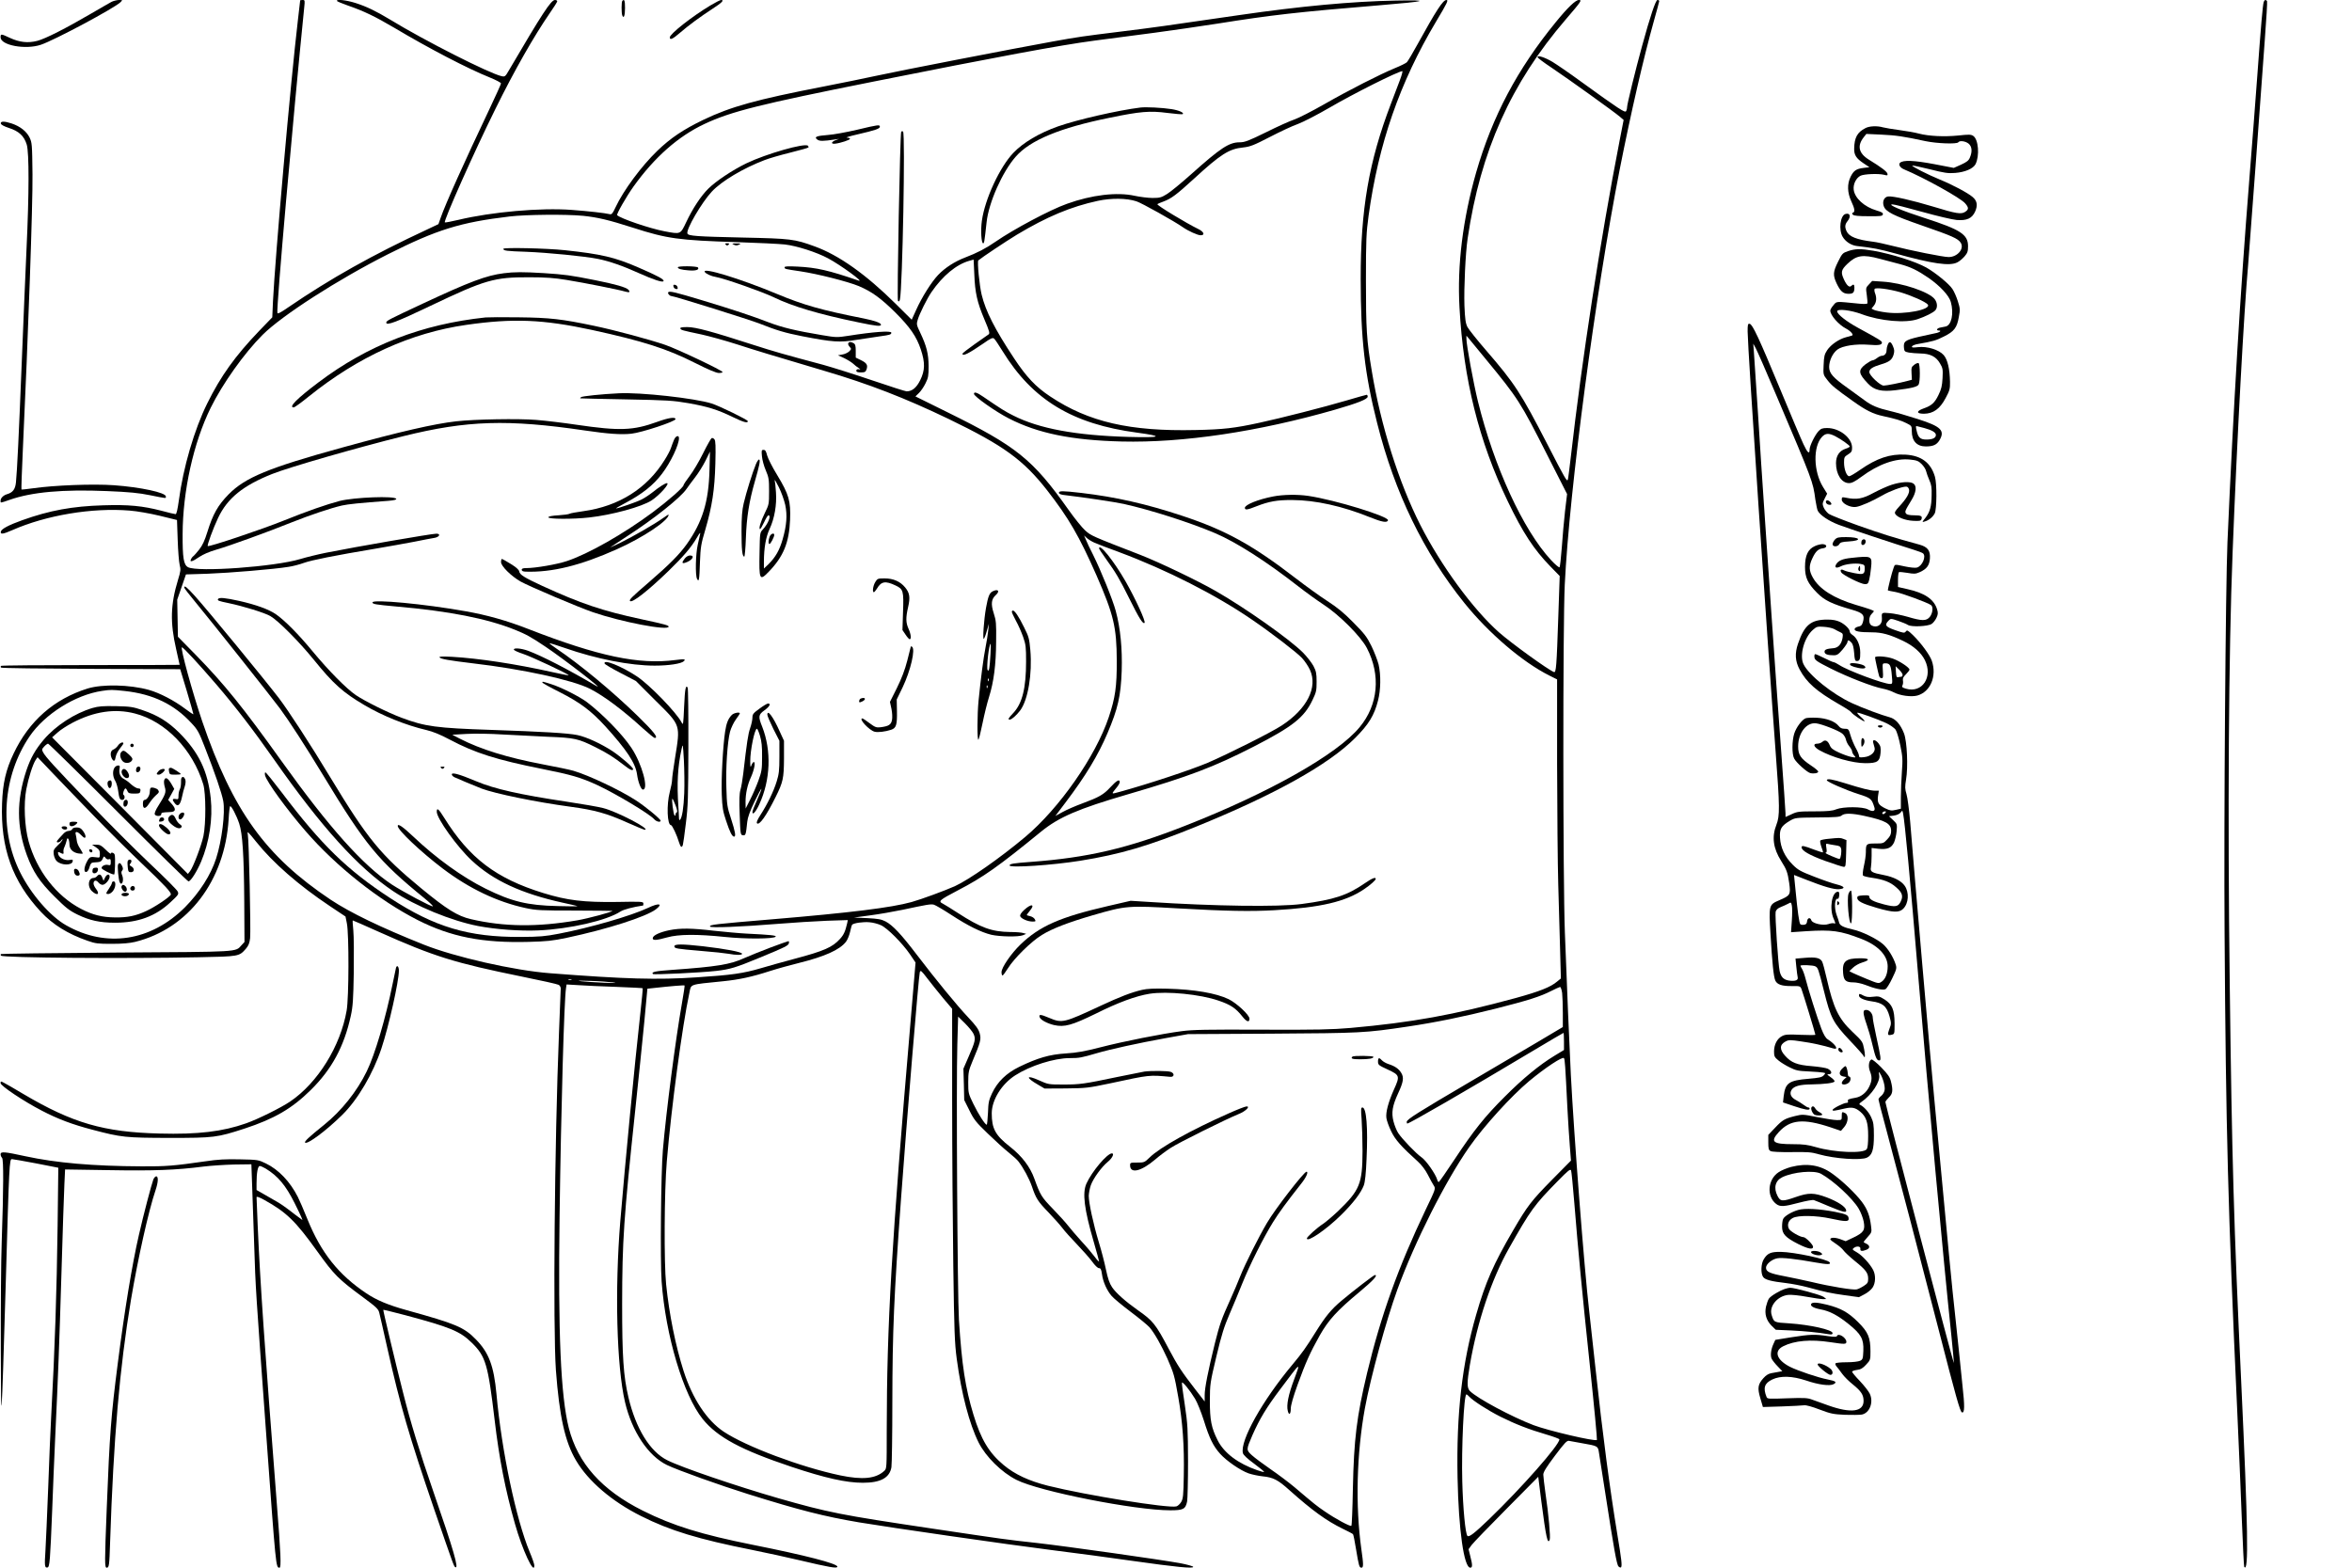 <?xml version="1.0" encoding="UTF-8" standalone="yes"?>
<svg version="1.0" xmlns="http://www.w3.org/2000/svg" width="1536pt" height="1024pt" viewBox="0 0 2048 1366" preserveAspectRatio="xMidYMid meet">
  <g transform="translate(0,1366) scale(0.1,-0.1)" fill="#000000" stroke="none">
    <path d="M965 13643 c-16 -9 -94 -53 -172 -99 -224 -131 -403 -222 -473 -240
-82 -21 -154 -13 -239 26 -77 36 -81 37 -81 5 0 -70 217 -110 351 -65 119 40
641 319 694 371 19 19 19 19 -15 19 -19 -1 -48 -8 -65 -17z"/>
    <path d="M2610 13656 c0 -2 -9 -80 -20 -173 -64 -543 -198 -2062 -217 -2450
l-6 -138 -112 -116 c-211 -220 -337 -396 -454 -633 -113 -228 -210 -559 -248
-847 -11 -78 -20 -119 -28 -119 -7 0 -63 13 -125 30 -163 42 -283 54 -505 47
-269 -8 -467 -44 -707 -130 -117 -42 -182 -76 -186 -100 -5 -25 19 -22 101 14
295 130 696 197 1022 170 64 -5 173 -24 261 -45 l151 -37 6 -172 c3 -95 11
-193 17 -218 11 -42 9 -56 -14 -131 -66 -216 -70 -371 -16 -606 16 -73 30
-134 30 -135 0 -1 -348 -2 -774 -2 -426 0 -778 -3 -782 -7 -4 -5 -4 -11 0 -15
4 -5 357 -9 784 -11 l777 -3 58 -192 c31 -106 57 -195 57 -200 0 -4 -33 18
-73 48 -92 70 -222 138 -316 164 -167 46 -403 51 -532 12 -292 -91 -511 -283
-645 -566 -68 -142 -95 -260 -101 -437 -14 -387 90 -677 339 -944 103 -110
235 -192 405 -251 70 -25 91 -27 213 -27 91 0 157 6 202 17 463 114 782 534
815 1070 3 59 9 110 13 112 10 6 55 -79 79 -151 29 -88 41 -271 44 -681 l2
-351 -25 -27 c-56 -62 -2 -58 -1092 -65 -549 -4 -1001 -10 -1005 -13 -3 -4 -3
-10 1 -14 19 -19 1078 -27 1716 -14 359 7 358 7 417 74 23 27 32 48 37 93 7
67 -10 849 -20 903 -7 33 0 27 73 -64 145 -182 370 -379 643 -561 l135 -90 12
-60 c19 -93 18 -645 -2 -759 -54 -312 -252 -630 -492 -793 -80 -54 -281 -154
-384 -190 -203 -72 -421 -98 -753 -89 -488 12 -759 91 -1190 346 -72 43 -146
86 -164 95 -30 16 -32 16 -32 -2 0 -23 201 -158 360 -240 140 -73 265 -120
441 -166 253 -67 288 -70 669 -71 392 0 414 3 655 81 259 85 413 174 577 336
184 181 291 380 349 646 18 81 22 142 26 377 2 154 1 319 -4 368 -5 48 -7 87
-5 87 3 0 104 -44 226 -99 483 -216 657 -270 1250 -391 164 -33 307 -65 317
-71 11 -5 19 -20 19 -32 0 -12 -7 -184 -15 -382 -39 -963 -53 -2580 -27 -2945
30 -400 79 -623 175 -785 106 -181 313 -358 567 -485 252 -127 500 -202 967
-295 125 -25 311 -66 413 -90 262 -62 330 -74 330 -56 0 27 -279 99 -735 190
-449 90 -696 166 -960 298 -358 179 -566 412 -645 722 -70 279 -94 822 -80
1846 13 950 40 1886 56 1984 l5 33 102 -6 c56 -4 205 -11 330 -15 126 -5 230
-10 231 -12 2 -2 -7 -98 -20 -214 -52 -466 -133 -1315 -175 -1815 -49 -601
-32 -1264 41 -1577 60 -256 203 -470 365 -548 95 -46 468 -179 705 -253 457
-143 664 -195 969 -247 269 -45 1301 -194 1675 -241 199 -25 518 -67 710 -95
381 -54 526 -68 526 -52 0 6 -51 20 -112 32 -170 31 -989 147 -1246 176 -282
31 -273 30 -917 126 -805 120 -899 139 -1338 264 -364 105 -846 269 -970 332
-150 75 -273 276 -337 547 -44 186 -55 355 -55 816 1 551 13 736 115 1695 28
259 62 601 78 760 l27 290 65 7 c135 15 255 25 259 21 2 -1 -8 -72 -23 -155
-56 -318 -137 -939 -166 -1278 -17 -195 -24 -970 -11 -1146 34 -470 190 -991
358 -1199 129 -159 334 -269 773 -416 293 -98 478 -139 622 -139 155 0 233 43
249 135 4 28 8 282 8 565 1 627 14 924 76 1780 50 686 154 1939 163 1968 7 21
13 16 67 -55 33 -43 95 -120 137 -171 l78 -92 0 -793 c0 -435 5 -1087 10
-1447 8 -572 12 -675 30 -810 41 -305 110 -568 191 -730 62 -123 200 -260 330
-325 196 -100 1032 -265 1339 -265 114 0 133 10 147 77 4 21 8 177 8 348 -1
288 -3 323 -28 493 -16 101 -27 188 -25 194 5 13 70 -67 114 -140 19 -31 53
-115 76 -187 49 -158 82 -225 143 -293 55 -61 173 -143 247 -170 29 -10 85
-22 123 -26 92 -9 133 -30 235 -122 197 -176 322 -266 461 -334 46 -22 86 -43
91 -48 4 -4 16 -64 27 -133 24 -144 28 -159 47 -159 18 0 18 29 -1 161 -53
378 -41 834 31 1229 50 271 184 761 283 1034 152 417 417 942 625 1240 129
184 365 444 523 576 138 115 292 217 303 200 8 -13 11 -51 30 -435 6 -110 15
-258 21 -329 l10 -129 -164 -166 c-180 -183 -214 -226 -341 -444 -169 -290
-239 -448 -320 -730 -124 -426 -174 -866 -163 -1422 9 -457 56 -785 111 -785
20 0 20 23 0 100 l-15 61 27 37 c15 20 152 162 304 315 l276 279 27 -214 c41
-316 55 -380 73 -334 8 21 -10 225 -37 404 -10 73 -19 146 -19 163 0 22 26 64
101 164 84 112 105 134 123 130 11 -2 64 -12 116 -21 133 -23 136 -25 144 -76
4 -24 29 -185 56 -358 76 -493 100 -624 115 -639 8 -8 18 -12 22 -8 11 12 5
65 -32 287 -65 395 -128 870 -190 1445 -20 182 -44 407 -55 500 -44 379 -133
1536 -160 2060 -12 236 -34 763 -52 1240 -17 455 -18 2679 -1 3030 40 826 268
2544 479 3620 98 496 208 973 298 1294 25 89 46 166 46 171 0 6 -7 10 -15 10
-16 0 -64 -143 -135 -403 -57 -207 -130 -506 -130 -531 0 -12 -4 -27 -9 -35
-10 -15 -61 18 -391 257 -101 74 -214 151 -250 173 -68 40 -130 60 -130 41 0
-6 53 -46 118 -89 149 -100 556 -392 599 -430 l33 -28 -35 -180 c-168 -863
-331 -1926 -425 -2755 -12 -102 -23 -191 -26 -199 -7 -22 -21 2 -178 307 -231
448 -285 531 -535 820 -78 90 -150 181 -162 203 -16 33 -21 67 -26 187 -5 152
9 457 28 584 112 761 377 1352 855 1909 135 157 143 169 114 169 -29 0 -98
-66 -202 -194 -335 -410 -552 -820 -693 -1309 -116 -406 -166 -806 -145 -1177
34 -623 169 -1166 421 -1689 131 -273 227 -419 372 -568 l80 -82 -12 -348
c-15 -443 -19 -496 -38 -489 -53 21 -371 251 -480 347 -227 202 -503 579 -684
934 -188 371 -345 868 -423 1342 -45 267 -51 365 -51 788 0 359 3 417 23 565
86 626 272 1162 587 1690 99 166 111 190 91 190 -30 0 -90 -93 -251 -385 -42
-77 -84 -147 -93 -157 -9 -9 -56 -32 -105 -52 -131 -54 -398 -190 -615 -314
-107 -61 -224 -121 -260 -133 -37 -12 -148 -62 -246 -111 -155 -76 -187 -88
-231 -88 -92 0 -166 -49 -419 -275 -86 -77 -182 -156 -213 -175 -50 -31 -63
-35 -127 -35 -39 0 -109 9 -156 19 -153 34 -375 8 -590 -70 -147 -52 -467
-223 -620 -329 -85 -59 -162 -99 -267 -139 -89 -34 -174 -88 -235 -152 -58
-61 -142 -194 -192 -306 l-38 -84 -137 136 c-261 259 -499 428 -711 504 -173
63 -204 67 -622 76 -405 9 -476 14 -484 35 -14 34 125 272 213 366 85 91 273
203 459 274 38 15 138 44 223 65 84 21 156 41 159 45 3 3 1 9 -4 15 -27 26
-363 -70 -536 -153 -120 -58 -264 -154 -331 -220 -65 -64 -137 -173 -194 -294
-51 -107 -47 -105 -190 -78 -127 24 -382 111 -411 140 -8 8 80 162 142 249
184 257 391 439 619 546 232 109 485 172 1472 369 1081 216 1623 317 1925 357
146 19 383 50 526 69 144 19 389 55 545 79 478 76 688 100 1424 161 402 33
443 46 130 40 -381 -7 -838 -50 -1360 -126 -649 -95 -765 -111 -1035 -144
-330 -41 -369 -46 -590 -86 -334 -60 -1369 -261 -1539 -299 -97 -21 -306 -64
-466 -95 -582 -113 -802 -174 -1042 -289 -176 -85 -286 -159 -401 -270 -139
-134 -296 -346 -364 -492 -26 -56 -34 -65 -52 -60 -41 10 -183 26 -331 37
-270 20 -695 -17 -987 -87 -59 -14 -112 -24 -117 -22 -16 6 257 619 440 988
166 337 336 635 475 837 35 50 64 96 64 102 0 6 -9 11 -20 11 -34 0 -111 -118
-404 -618 -28 -49 -33 -52 -60 -46 -106 23 -674 311 -970 492 -126 76 -207
115 -304 146 -79 25 -162 34 -162 19 0 -5 44 -23 98 -42 136 -47 234 -94 402
-193 306 -182 638 -355 832 -433 54 -22 98 -45 98 -52 0 -7 -48 -112 -106
-235 -210 -442 -380 -820 -420 -937 l-19 -54 -95 -45 c-478 -222 -848 -430
-1215 -681 -63 -44 -91 -58 -93 -48 -10 46 134 1673 234 2665 6 59 6 62 -15
62 -11 0 -21 -2 -21 -4z m9581 -693 c-16 -43 -51 -136 -79 -208 -192 -503
-264 -920 -263 -1525 0 -523 35 -829 143 -1255 153 -609 406 -1129 761 -1570
212 -263 504 -513 739 -631 l68 -34 0 -738 c1 -405 5 -876 10 -1047 5 -170 12
-425 16 -565 l7 -256 -32 -26 c-57 -49 -154 -87 -361 -144 -544 -148 -903
-213 -1440 -261 -162 -14 -293 -17 -774 -15 -471 2 -601 0 -696 -13 -171 -22
-509 -89 -710 -141 -137 -35 -202 -47 -300 -53 -142 -9 -245 -39 -406 -117
-112 -55 -189 -129 -237 -231 -28 -60 -32 -81 -35 -170 -3 -57 -7 -103 -11
-103 -14 0 -71 89 -116 181 -44 90 -45 95 -45 188 0 87 4 104 36 181 72 171
78 194 64 246 -10 36 -33 68 -101 140 -98 104 -280 326 -450 549 -134 176
-207 253 -269 286 -37 19 -65 24 -160 29 l-115 5 140 19 c77 10 203 32 280 48
220 47 249 52 276 45 14 -4 81 -43 150 -88 145 -95 260 -152 350 -174 76 -17
236 -20 276 -4 l28 12 -25 7 c-14 5 -65 9 -115 9 -161 2 -258 38 -457 167 -54
35 -112 71 -129 80 -42 21 -33 30 129 115 224 116 355 209 727 513 155 126
321 198 756 325 532 155 750 238 1099 417 336 173 437 252 509 404 33 68 36
83 36 160 0 73 -4 92 -28 138 -16 29 -57 82 -92 117 -116 116 -501 388 -760
536 -161 92 -489 249 -655 314 -421 163 -430 167 -481 213 -27 24 -93 106
-146 181 -311 439 -451 552 -1056 850 l-277 137 30 29 c17 16 43 54 58 85 24
48 27 66 27 150 -1 108 -18 175 -72 289 -33 69 -35 76 -23 115 15 51 82 186
120 241 98 143 218 242 331 273 l36 10 6 -127 c6 -161 25 -245 88 -394 44
-104 49 -122 36 -131 -8 -6 -63 -44 -121 -85 -58 -41 -106 -78 -106 -83 0 -26
55 2 183 90 62 44 80 52 92 42 8 -6 41 -56 75 -111 261 -424 608 -634 1172
-709 238 -32 212 -45 -76 -37 -459 13 -778 72 -1003 186 -72 36 -104 56 -262
164 -55 38 -81 46 -81 25 0 -22 190 -156 302 -213 254 -131 549 -191 985 -202
531 -13 1191 85 1861 278 197 57 282 91 282 113 0 9 -4 16 -9 16 -5 0 -85 -23
-177 -50 -186 -55 -572 -154 -759 -194 -216 -47 -313 -58 -555 -63 -571 -13
-932 70 -1265 292 -127 84 -208 170 -317 335 -166 251 -246 408 -281 552 -19
77 -40 289 -29 299 35 29 239 165 336 224 262 157 470 244 705 295 118 25 250
24 336 -4 43 -13 333 -175 405 -226 47 -33 129 -70 155 -70 40 0 28 31 -20 54
-105 51 -366 209 -357 217 4 4 28 14 53 23 69 26 113 59 265 198 233 214 306
261 429 273 61 7 91 18 232 91 89 46 199 98 246 114 46 17 168 80 273 141 211
123 597 317 636 319 4 0 -5 -35 -21 -77z m-7120 -1183 c132 -14 222 -35 438
-104 297 -96 399 -110 911 -126 179 -6 364 -15 411 -20 106 -12 279 -68 378
-121 110 -59 320 -212 266 -194 -258 89 -366 114 -532 122 -83 4 -113 3 -113
-6 0 -15 2 -15 137 -35 154 -23 416 -90 510 -129 113 -48 193 -106 319 -231
128 -128 183 -208 221 -321 38 -115 37 -182 -5 -267 -32 -66 -71 -98 -119 -98
-10 0 -144 43 -297 95 -153 52 -346 113 -429 136 -352 94 -422 114 -612 175
-359 116 -500 154 -571 154 -48 0 -65 -3 -62 -12 5 -14 12 -16 187 -53 68 -15
205 -53 305 -85 173 -56 286 -90 761 -231 388 -114 709 -239 1085 -420 478
-231 650 -356 858 -622 188 -242 278 -397 430 -742 149 -341 175 -451 176
-740 1 -229 -13 -324 -70 -495 -114 -340 -430 -793 -728 -1043 -222 -186 -489
-372 -613 -429 -88 -39 -288 -113 -377 -138 -176 -49 -533 -93 -1211 -150
-513 -43 -545 -47 -545 -63 0 -14 271 -3 590 23 135 11 327 23 428 27 l183 6
-6 -29 c-16 -69 -29 -99 -62 -135 -66 -73 -138 -105 -398 -174 -93 -25 -224
-61 -290 -81 -156 -46 -256 -60 -561 -80 -343 -23 -621 -15 -1279 36 -312 24
-827 141 -1098 249 -378 151 -640 278 -812 392 -568 380 -851 773 -1119 1556
-83 245 -193 643 -176 643 12 0 146 -145 299 -323 173 -202 324 -399 505 -657
412 -588 731 -940 1036 -1145 196 -131 506 -258 741 -304 154 -29 363 -45 524
-38 272 12 597 86 716 165 29 18 109 39 197 52 1 0 2 8 2 18 0 16 -16 17 -229
13 -291 -4 -433 13 -644 78 -411 127 -643 304 -862 655 -49 79 -65 92 -65 53
0 -59 177 -306 305 -425 186 -174 433 -288 790 -367 66 -14 125 -28 130 -30 6
-3 -71 -3 -170 0 -267 6 -404 40 -630 152 -202 100 -432 266 -631 455 -90 85
-134 115 -134 91 0 -36 200 -225 392 -371 232 -175 472 -290 721 -344 93 -20
131 -22 430 -22 180 -1 327 -2 327 -3 0 -9 -208 -65 -305 -82 -350 -60 -638
-57 -927 10 -117 27 -210 85 -435 270 -353 291 -465 428 -790 965 -173 287
-366 583 -449 692 -137 178 -622 768 -732 890 -70 77 -92 95 -92 72 0 -5 44
-62 98 -127 130 -157 663 -828 735 -925 82 -111 223 -329 377 -583 369 -610
482 -746 884 -1073 43 -35 75 -66 72 -69 -8 -8 -261 127 -356 189 -252 167
-547 496 -960 1073 -340 475 -502 675 -745 924 l-160 163 -3 162 -3 161 38
110 38 110 190 6 c188 7 577 39 704 60 36 5 97 21 135 35 68 24 262 63 626
124 102 17 250 44 330 59 80 16 162 32 183 35 41 8 53 36 14 36 -40 0 -697
-113 -961 -166 -70 -14 -172 -39 -225 -55 -221 -67 -895 -116 -978 -71 -38 21
-48 80 -47 287 1 376 95 798 244 1101 104 211 293 477 452 636 170 170 656
482 1093 703 427 215 631 278 1060 329 145 17 493 20 636 6z m7865 -1246 c285
-346 304 -376 541 -844 l170 -335 -18 -150 c-9 -82 -22 -224 -28 -315 -7 -90
-15 -168 -20 -173 -4 -4 -38 24 -74 63 -243 262 -496 812 -637 1384 -39 159
-100 491 -100 544 l0 27 18 -21 c9 -12 76 -93 148 -180z m-3406 -1603 c25 -11
124 -49 220 -84 407 -152 837 -370 1150 -585 170 -116 394 -288 438 -336 24
-26 55 -72 69 -103 70 -152 -26 -341 -245 -484 -89 -59 -472 -251 -647 -326
-150 -63 -515 -184 -763 -252 -81 -22 -79 -25 -25 42 13 16 23 35 23 43 0 28
-28 13 -81 -45 -61 -66 -98 -87 -249 -143 -57 -21 -133 -54 -167 -73 l-64 -35
89 118 c174 230 284 412 365 603 91 214 116 323 124 544 6 193 -11 371 -52
522 -26 97 -129 352 -198 490 -25 48 -52 106 -61 128 l-17 39 23 -21 c13 -12
43 -31 68 -42z m-8448 -1292 c246 -27 431 -116 582 -281 53 -56 65 -79 117
-213 87 -222 146 -395 159 -465 18 -101 -12 -345 -62 -500 -46 -143 -145 -298
-272 -426 -297 -296 -685 -355 -1034 -157 -139 78 -306 271 -401 461 -186 371
-153 840 82 1186 132 194 399 362 632 396 74 11 85 11 197 -1z m6586 -2040
c56 -24 188 -157 255 -255 l48 -71 -45 -534 c-164 -1918 -205 -2614 -206
-3540 0 -335 0 -336 -22 -356 -74 -68 -189 -79 -382 -39 -343 72 -820 251
-1016 381 -147 98 -272 287 -350 530 -70 220 -125 491 -152 755 -19 186 -16
812 6 1070 39 468 135 1182 196 1465 18 84 -9 74 295 105 139 14 251 38 408
89 69 22 182 53 251 70 226 56 357 115 411 185 14 18 29 57 36 87 6 29 14 57
18 62 14 14 96 26 150 21 30 -2 75 -14 99 -25z m-2695 -476 c-7 -2 -19 -2 -25
0 -7 3 -2 5 12 5 14 0 19 -2 13 -5z m362 -23 c42 -6 20 -7 -75 -3 -74 3 -164
9 -200 13 -46 6 -24 7 75 3 77 -2 167 -9 200 -13z m8269 -92 c3 -29 6 -108 6
-175 l0 -122 -217 -129 c-120 -71 -388 -229 -596 -351 -446 -262 -547 -325
-547 -346 0 -8 2 -15 5 -15 19 0 512 285 1104 639 139 83 254 151 257 151 2 0
4 -33 4 -74 l0 -75 -84 -51 c-126 -76 -275 -198 -431 -355 -175 -174 -272
-296 -438 -547 -72 -109 -134 -198 -138 -198 -4 0 -11 10 -14 23 -15 49 -96
165 -135 192 -48 33 -169 159 -204 212 -14 21 -32 66 -41 101 -20 77 -10 136
40 245 47 101 52 138 27 179 -22 36 -56 59 -113 77 -20 7 -45 21 -54 31 -25
28 -35 25 -35 -10 0 -29 6 -33 84 -69 106 -49 108 -57 55 -174 -49 -110 -73
-199 -66 -249 3 -22 21 -73 41 -114 35 -75 89 -135 233 -265 32 -29 65 -72 87
-115 19 -38 43 -81 52 -95 17 -26 16 -29 -71 -210 -237 -496 -391 -925 -510
-1422 -91 -382 -115 -577 -124 -1009 -3 -174 -9 -320 -13 -323 -9 -9 -139 61
-233 126 -69 47 -88 62 -262 210 -49 41 -143 112 -209 157 -65 45 -139 100
-163 122 -50 46 -50 47 5 175 63 142 121 239 243 401 184 245 178 241 120 84
-50 -133 -68 -223 -55 -274 10 -42 26 -30 26 19 0 30 20 100 60 211 71 195
108 277 192 427 77 136 150 216 346 379 122 102 164 148 135 148 -10 0 -189
-138 -290 -223 -92 -77 -142 -139 -228 -277 -83 -133 -118 -182 -200 -280
-262 -313 -459 -665 -432 -772 4 -16 39 -49 98 -92 50 -37 89 -69 87 -72 -3
-2 -29 4 -59 15 -168 58 -291 150 -347 263 -54 107 -67 175 -67 343 1 147 2
154 57 386 45 189 68 261 113 365 31 71 81 192 112 269 66 164 185 401 268
535 52 84 119 175 245 335 45 56 66 105 47 105 -22 0 -274 -326 -343 -444 -72
-121 -193 -363 -232 -461 -22 -56 -61 -148 -87 -205 -78 -172 -94 -217 -136
-384 -60 -244 -89 -391 -89 -452 l0 -56 -80 103 c-122 158 -153 205 -234 357
-113 214 -137 244 -269 336 -105 74 -192 151 -224 200 -22 32 -37 77 -53 153
-12 59 -40 167 -62 238 -48 158 -88 344 -88 405 1 25 9 66 18 92 22 61 94 160
149 205 38 31 58 73 35 73 -41 0 -174 -157 -222 -263 -37 -81 -20 -222 64
-510 25 -87 46 -163 46 -168 0 -6 -18 12 -39 41 -21 28 -74 91 -118 138 -43
48 -94 107 -113 132 -19 25 -78 90 -132 146 -100 103 -110 120 -162 264 -37
103 -108 196 -211 277 -129 101 -160 158 -160 293 1 116 86 254 205 330 131
84 339 150 474 150 86 0 103 4 237 43 116 34 361 88 599 131 l195 35 730 4
c779 5 811 6 1185 62 242 36 482 85 765 156 284 72 390 106 482 153 37 19 73
35 79 36 6 0 14 -24 18 -52z m-5128 -356 c20 -44 16 -66 -42 -198 l-46 -106 4
-137 3 -136 45 -90 c39 -80 57 -103 160 -202 64 -62 145 -136 182 -165 36 -29
75 -64 85 -78 45 -58 94 -150 117 -216 36 -107 52 -132 146 -229 47 -49 101
-110 120 -135 18 -25 75 -88 125 -140 50 -52 111 -121 134 -152 25 -35 49 -58
60 -58 15 0 20 -10 26 -52 9 -67 43 -143 85 -191 18 -21 93 -83 166 -138 73
-55 147 -116 163 -134 42 -48 105 -160 156 -273 57 -132 61 -144 95 -337 38
-215 53 -426 48 -680 -3 -177 -6 -204 -23 -233 -11 -18 -30 -35 -42 -38 -71
-18 -788 98 -1118 180 -167 42 -289 99 -387 181 -127 106 -197 222 -263 440
-70 231 -101 432 -126 825 -13 214 -24 2060 -14 2398 l7 244 59 -58 c32 -32
66 -73 75 -92z m5234 -1474 c34 -418 64 -740 136 -1422 37 -350 64 -639 61
-643 -16 -15 -422 80 -552 129 -189 72 -490 233 -554 297 -27 27 -27 73 -1
227 65 379 189 748 341 1017 190 337 221 378 423 584 94 96 112 110 118 94 4
-11 16 -138 28 -283z m-915 -1688 c33 -36 162 -119 271 -174 130 -65 248 -111
402 -156 61 -18 112 -37 112 -42 0 -49 -327 -420 -611 -694 -128 -123 -176
-161 -190 -147 -18 18 -39 241 -45 473 -8 291 14 760 36 760 4 0 15 -9 25 -20z"/>
    <path d="M9220 9366 c0 -10 17 -17 58 -21 162 -19 428 -59 507 -76 233 -52
572 -160 794 -254 186 -79 447 -246 730 -467 64 -50 161 -120 216 -156 137
-89 325 -277 378 -379 122 -235 99 -494 -63 -689 -194 -236 -788 -572 -1520
-859 -501 -197 -846 -278 -1344 -315 -151 -11 -186 -17 -186 -31 0 -23 373 2
616 41 348 56 593 128 1009 297 682 277 1154 540 1385 772 120 120 167 198
200 327 24 93 26 222 5 314 -9 36 -37 108 -62 160 -41 83 -62 109 -158 206
-82 84 -140 131 -228 188 -65 42 -188 131 -275 198 -375 289 -610 419 -989
544 -310 103 -580 164 -878 199 -165 19 -195 19 -195 1z"/>
    <path d="M11086 9334 c-130 -25 -246 -72 -246 -99 0 -21 20 -19 102 14 108 42
179 55 313 54 199 -1 435 -53 672 -149 109 -44 152 -51 160 -28 11 33 -460
178 -694 213 -94 14 -221 12 -307 -5z"/>
    <path d="M11885 5964 c-154 -106 -266 -143 -550 -181 -201 -27 -763 -19 -1330
18 l-160 10 -199 -46 c-416 -96 -593 -174 -760 -334 -82 -79 -166 -201 -166
-242 0 -16 4 -29 9 -29 4 0 25 28 47 63 53 86 203 234 295 290 91 56 228 109
444 172 290 84 305 85 740 60 421 -24 639 -28 843 -16 403 23 619 74 779 182
55 37 103 79 103 91 0 18 -31 6 -95 -38z"/>
    <path d="M8918 5732 c-29 -27 -39 -44 -35 -56 8 -21 66 -46 107 -46 28 0 30 2
20 20 -6 12 -24 23 -41 27 -16 3 -29 8 -29 10 0 3 11 18 25 35 51 60 15 67
-47 10z"/>
    <path d="M9945 5035 c-92 -21 -195 -61 -360 -138 -322 -150 -336 -154 -448
-107 -78 33 -95 34 -84 5 9 -23 66 -53 125 -67 91 -20 155 -2 364 100 198 99
350 154 468 173 154 24 442 -5 601 -60 106 -36 150 -66 207 -138 38 -48 62
-55 62 -19 0 32 -111 135 -182 170 -108 52 -299 85 -533 91 -115 3 -177 0
-220 -10z"/>
    <path d="M6318 11528 c9 -9 15 -9 24 0 9 9 7 12 -12 12 -19 0 -21 -3 -12 -12z"/>
    <path d="M6388 11528 c16 -8 28 -8 45 0 19 9 17 11 -23 11 -40 0 -42 -2 -22
-11z"/>
    <path d="M4380 11492 c0 -17 27 -20 200 -26 183 -7 512 -39 625 -62 99 -20
217 -61 358 -125 125 -56 204 -82 212 -69 9 14 -43 43 -220 120 -205 89 -322
116 -640 150 -161 17 -535 25 -535 12z"/>
    <path d="M5900 11331 c0 -13 29 -22 95 -27 61 -5 93 5 81 25 -9 13 -176 15
-176 2z"/>
    <path d="M6135 11290 c10 -16 56 -37 99 -44 78 -14 403 -129 501 -176 162 -79
393 -148 738 -219 158 -33 197 -37 197 -20 0 15 -55 35 -150 54 -369 73 -522
116 -757 214 -322 134 -656 236 -628 191z"/>
    <path d="M4383 11279 c-152 -19 -297 -74 -708 -266 -293 -137 -315 -148 -315
-164 0 -29 88 4 385 146 476 227 556 250 860 249 146 0 221 -6 325 -23 149
-24 456 -85 509 -101 40 -11 49 -7 31 15 -18 21 -115 49 -292 84 -215 43 -262
49 -443 61 -180 11 -262 11 -352 -1z"/>
    <path d="M5862 11164 c2 -11 11 -20 22 -22 13 -3 17 1 14 14 -2 11 -11 20 -22
22 -13 3 -17 -1 -14 -14z"/>
    <path d="M5817 11114 c-9 -9 12 -34 29 -34 23 0 688 -208 770 -241 144 -57
216 -79 369 -109 263 -51 326 -56 473 -31 70 11 162 25 206 31 82 11 96 15 96
31 0 19 -155 8 -375 -27 -97 -15 -106 -15 -230 6 -228 38 -347 67 -460 110
-142 55 -317 113 -585 194 -229 69 -281 82 -293 70z"/>
    <path d="M4225 10894 c-555 -59 -1025 -241 -1456 -566 -187 -141 -264 -218
-215 -218 7 0 67 43 132 96 429 345 889 554 1370 623 410 59 670 48 1096 -44
445 -97 654 -164 897 -287 115 -58 186 -88 208 -88 18 0 33 3 33 8 -1 14 -395
201 -500 237 -138 47 -438 128 -620 166 -281 59 -385 71 -655 74 -137 2 -268
1 -290 -1z"/>
    <path d="M7385 10669 c-4 -5 1 -19 11 -30 17 -19 17 -20 -3 -41 -12 -11 -39
-24 -60 -27 l-38 -7 49 -22 c26 -12 63 -34 81 -49 17 -16 40 -34 51 -40 18
-13 18 -13 -1 -10 -12 1 -20 -4 -20 -13 0 -11 11 -15 40 -15 34 0 41 4 49 26
13 38 2 56 -49 81 l-45 22 0 58 c0 46 -4 59 -19 68 -25 13 -38 13 -46 -1z"/>
    <path d="M5385 10233 c-147 -7 -321 -25 -329 -34 -6 -5 -8 -10 -5 -10 2 -1
182 -5 399 -9 361 -7 408 -10 542 -33 170 -30 255 -57 387 -121 93 -45 131
-56 131 -36 0 12 -244 131 -315 154 -146 46 -622 99 -810 89z"/>
    <path d="M5720 9984 c-210 -76 -327 -80 -703 -25 -114 17 -272 36 -350 42
-155 13 -537 6 -697 -12 -189 -21 -491 -90 -995 -229 -639 -176 -843 -260
-988 -407 -94 -96 -137 -172 -186 -330 -23 -74 -42 -115 -71 -152 -21 -27 -44
-52 -49 -56 -6 -3 -16 -15 -21 -26 -17 -31 11 -24 71 18 34 23 88 46 150 64
114 33 443 152 654 237 161 64 339 124 438 147 55 12 147 22 405 41 49 4 72
10 69 17 -9 28 -367 14 -493 -18 -114 -30 -281 -88 -487 -171 -185 -75 -653
-232 -662 -222 -7 7 47 154 90 245 81 172 217 282 471 383 151 60 735 228
1145 330 553 137 907 148 1579 49 204 -30 319 -38 406 -28 91 10 384 107 384
127 0 21 -61 12 -160 -24z"/>
    <path d="M5867 9828 c-8 -18 -19 -49 -26 -69 -6 -20 -31 -68 -56 -107 -153
-248 -398 -403 -707 -446 -59 -8 -113 -18 -120 -22 -7 -5 -51 -11 -97 -14 -55
-3 -86 -9 -89 -17 -5 -17 216 -18 356 -2 199 22 459 93 544 149 70 46 162 150
133 150 -15 0 -70 -35 -119 -75 -30 -24 -76 -55 -103 -68 -43 -22 -203 -77
-221 -77 -4 0 29 20 73 43 154 81 252 159 328 260 75 99 147 250 147 309 0 30
-29 20 -43 -14z"/>
    <path d="M6194 9842 c-6 -4 -40 -63 -74 -132 -34 -69 -86 -157 -116 -196 -30
-39 -54 -76 -54 -81 0 -19 -131 -134 -269 -237 -253 -188 -561 -363 -748 -425
-87 -29 -273 -61 -352 -61 -30 0 -41 -4 -41 -15 0 -10 11 -15 33 -16 230 -8
479 53 798 196 228 102 449 250 449 300 0 4 -21 -9 -47 -28 -72 -52 -260 -160
-375 -217 -57 -27 -95 -44 -85 -38 10 7 73 48 140 92 236 152 473 341 523 416
13 19 46 64 74 100 28 36 69 101 91 145 l39 80 -4 -160 c-7 -277 -61 -452
-197 -645 -65 -91 -150 -177 -334 -336 -150 -129 -171 -151 -161 -161 18 -19
154 87 334 261 132 128 201 209 251 296 18 32 29 44 26 30 -3 -14 -12 -56 -21
-95 -19 -81 -23 -271 -6 -300 16 -30 20 -9 25 150 5 126 9 154 46 278 60 206
82 349 88 577 4 155 2 199 -8 212 -8 10 -19 14 -25 10z"/>
    <path d="M6633 9683 c3 -32 18 -87 34 -123 25 -59 28 -76 28 -180 0 -113 -1
-117 -37 -190 -37 -76 -56 -140 -41 -140 4 1 20 28 35 60 15 33 32 60 37 60
27 0 -2 -74 -48 -123 -26 -28 -26 -30 -29 -199 -5 -242 0 -253 80 -170 128
132 178 254 186 454 6 164 -10 219 -112 388 -42 68 -81 146 -88 172 -9 37 -16
48 -31 48 -18 0 -19 -5 -14 -57z m203 -423 c19 -91 12 -178 -23 -300 -27 -94
-62 -155 -122 -215 l-41 -39 0 59 c0 119 17 217 50 287 42 90 63 210 55 318
-3 47 -8 94 -11 105 -2 11 14 -16 36 -60 22 -44 47 -114 56 -155z"/>
    <path d="M6700 8984 c-12 -32 -13 -64 -1 -64 9 0 41 61 41 79 0 22 -31 10 -40
-15z"/>
    <path d="M6581 9617 c-28 -66 -86 -251 -107 -342 -14 -60 -19 -121 -19 -245 0
-160 6 -220 24 -220 4 0 11 73 14 163 6 178 28 318 78 492 40 139 49 184 38
191 -5 3 -18 -15 -28 -39z"/>
    <path d="M5961 8794 c-27 -34 -27 -47 2 -38 61 19 91 64 43 64 -15 0 -33 -11
-45 -26z"/>
    <path d="M4360 8762 c0 -35 88 -122 170 -169 73 -41 498 -222 629 -267 246
-85 661 -165 661 -126 0 11 -30 20 -240 65 -339 73 -525 136 -861 290 -160 74
-196 97 -201 127 -2 13 -27 36 -73 64 -38 24 -73 43 -77 44 -5 0 -8 -13 -8
-28z"/>
    <path d="M7620 8588 c-20 -33 -27 -88 -12 -88 4 0 16 14 26 30 38 65 74 71
164 28 66 -31 71 -48 64 -230 l-5 -158 27 -40 c14 -22 31 -40 36 -40 16 0 11
45 -10 91 -24 54 -25 95 -4 188 20 86 14 125 -26 173 -43 52 -103 78 -178 78
-60 0 -63 -1 -82 -32z"/>
    <path d="M8644 8508 c-29 -14 -41 -44 -59 -144 -19 -107 -31 -282 -19 -271 5
5 17 36 26 70 l18 62 -6 -60 c-3 -33 -14 -100 -24 -150 -17 -85 -40 -259 -60
-460 -12 -119 -13 -352 -1 -340 5 6 21 71 36 145 15 74 40 176 56 226 41 130
61 280 62 484 2 158 0 182 -21 247 -26 80 -21 123 18 158 38 34 21 56 -26 33z
m-20 -545 c-7 -124 -13 -160 -25 -142 -12 19 12 229 26 229 2 0 2 -39 -1 -87z
m-17 -235 c-3 -8 -6 -5 -6 6 -1 11 2 17 5 13 3 -3 4 -12 1 -19z m-10 -60 c-3
-8 -6 -5 -6 6 -1 11 2 17 5 13 3 -3 4 -12 1 -19z"/>
    <path d="M1895 8441 c-8 -14 3 -18 90 -36 130 -27 317 -85 365 -113 69 -40
249 -221 380 -382 169 -209 253 -284 438 -393 158 -94 365 -177 541 -218 58
-14 121 -39 205 -84 221 -117 405 -175 804 -255 255 -51 335 -74 479 -140 163
-76 455 -251 497 -298 19 -22 56 -30 56 -13 0 14 -129 121 -215 177 -137 89
-409 218 -545 258 -30 9 -150 34 -267 56 -310 59 -539 130 -723 224 l-65 34
125 7 c70 4 209 2 315 -5 105 -6 282 -15 395 -20 232 -9 263 -16 413 -91 102
-51 156 -85 248 -156 53 -42 79 -53 79 -34 0 15 -105 106 -178 155 -99 65
-226 124 -307 141 -82 17 -305 30 -750 45 -478 16 -577 29 -782 106 -120 45
-317 143 -398 197 -82 56 -239 215 -377 382 -123 149 -243 270 -321 324 -62
42 -172 82 -318 115 -123 27 -174 32 -184 17z"/>
    <path d="M3240 8411 c0 -15 24 -19 210 -36 459 -40 787 -105 1027 -201 100
-40 142 -63 267 -147 162 -108 535 -397 444 -343 -243 143 -470 260 -591 305
-63 23 -131 28 -125 10 2 -7 38 -23 78 -36 72 -23 406 -180 399 -187 -2 -2
-69 11 -149 29 -309 69 -637 119 -869 132 -82 4 -112 3 -107 -5 9 -14 75 -26
291 -52 431 -50 867 -145 1018 -221 124 -63 288 -186 463 -346 50 -45 96 -83
103 -83 34 0 -5 51 -146 189 -225 219 -502 449 -711 590 -35 24 -62 44 -60 46
2 2 62 -16 133 -41 274 -96 572 -154 783 -154 125 0 233 17 255 39 18 18 5 20
-73 10 -319 -42 -670 32 -1282 270 -186 73 -364 123 -548 155 -359 64 -810
106 -810 77z"/>
    <path d="M8810 8328 c0 -6 16 -40 35 -76 20 -35 48 -99 63 -141 24 -69 26 -90
26 -216 0 -230 -33 -363 -110 -446 -46 -49 -52 -59 -31 -59 17 1 58 38 90 80
68 92 106 319 88 525 -9 100 -13 117 -55 200 -46 94 -81 145 -97 145 -5 0 -9
-5 -9 -12z"/>
    <path d="M7930 8027 c0 -2 -14 -58 -31 -123 -21 -82 -50 -157 -91 -240 l-60
-120 13 -60 c7 -33 9 -76 5 -97 -8 -42 -29 -55 -101 -64 -35 -4 -47 0 -95 36
-30 23 -58 41 -62 41 -37 0 59 -104 107 -116 28 -7 91 0 143 17 45 15 53 42
51 163 l-2 101 51 105 c70 147 114 335 82 355 -5 3 -10 4 -10 2z"/>
    <path d="M5262 7878 c3 -7 65 -44 139 -82 l134 -70 176 -176 c217 -215 212
-201 164 -500 -14 -85 -25 -169 -25 -186 0 -17 -9 -64 -20 -105 -29 -110 -23
-289 11 -289 10 0 52 -89 70 -151 13 -42 24 -49 33 -21 3 9 15 94 26 187 19
150 21 228 22 671 1 275 -2 506 -6 512 -17 28 -24 -7 -31 -165 -7 -158 -8
-165 -22 -138 -45 87 -278 327 -389 401 -136 90 -296 154 -282 112z m694
-1128 c-5 -128 -18 -213 -37 -234 -5 -6 -9 2 -9 20 0 16 -3 58 -5 94 -14 202
-6 348 27 500 12 55 12 54 21 -95 4 -82 6 -211 3 -285z m-76 -107 c14 -37 18
-59 11 -61 -6 -2 -11 -11 -11 -20 0 -10 -3 -12 -9 -6 -10 10 -27 144 -18 144
3 0 15 -26 27 -57z"/>
    <path d="M4720 7713 c0 -5 69 -43 153 -85 175 -89 271 -161 393 -294 190 -209
266 -325 279 -423 9 -65 34 -131 51 -131 53 0 -8 225 -100 363 -78 118 -252
296 -389 400 -66 49 -227 130 -311 156 -77 24 -76 24 -76 14z"/>
    <path d="M7493 7573 c-13 -5 -19 -33 -7 -33 3 0 14 5 25 10 34 19 19 38 -18
23z"/>
    <path d="M6611 7485 c-54 -39 -61 -49 -61 -78 0 -19 -9 -60 -20 -92 -18 -53
-28 -119 -60 -396 -6 -53 -17 -116 -24 -140 -10 -33 -12 -89 -7 -219 6 -170 7
-175 28 -178 24 -3 26 3 38 118 4 38 23 91 62 172 31 65 58 116 61 114 2 -3
-15 -45 -37 -95 -23 -50 -41 -98 -41 -106 0 -32 29 0 59 65 99 213 108 469 26
678 -36 89 -33 105 20 143 44 32 59 59 31 59 -8 0 -41 -20 -75 -45z m5 -237
c14 -47 19 -93 18 -183 0 -110 -3 -127 -33 -210 -18 -49 -51 -124 -72 -165
l-38 -75 -1 57 c0 73 16 149 48 218 27 61 41 130 24 130 -6 0 -15 -12 -20 -27
-9 -24 -11 -20 -11 34 -1 92 38 283 58 283 5 0 17 -28 27 -62z"/>
    <path d="M6371 7431 c-32 -32 -48 -72 -59 -146 -19 -124 -35 -417 -29 -550 4
-110 10 -145 37 -225 32 -98 53 -140 70 -140 18 0 10 43 -26 155 -34 103 -37
121 -41 270 -6 177 9 400 32 490 9 32 31 79 50 105 19 26 35 50 35 54 0 14
-52 4 -69 -13z"/>
    <path d="M6680 7432 c0 -10 24 -66 52 -123 l53 -104 0 -140 c0 -119 -4 -151
-24 -215 -26 -85 -82 -200 -141 -291 -27 -42 -37 -66 -30 -73 20 -20 81 65
162 229 65 130 72 164 73 335 l0 155 -37 81 c-57 128 -108 196 -108 146z"/>
    <path d="M3838 6968 c9 -9 15 -9 24 0 9 9 7 12 -12 12 -19 0 -21 -3 -12 -12z"/>
    <path d="M2304 6904 c14 -56 190 -298 354 -487 265 -306 637 -601 974 -773
291 -148 567 -202 971 -191 154 4 205 9 332 36 349 74 686 182 773 247 67 51
28 59 -68 13 -147 -69 -501 -172 -777 -225 -119 -23 -165 -27 -333 -28 -454
-2 -748 86 -1135 338 -375 245 -600 464 -944 919 -74 97 -138 177 -144 177 -5
0 -6 -12 -3 -26z"/>
    <path d="M3932 6908 c2 -6 11 -15 19 -19 23 -11 179 -77 239 -100 116 -44 474
-118 778 -159 208 -28 314 -58 486 -135 80 -36 151 -65 157 -65 62 0 -241 159
-362 189 -42 11 -186 36 -320 56 -400 60 -625 110 -784 177 -157 66 -222 83
-213 56z"/>
    <path d="M5827 5555 c-82 -17 -141 -44 -145 -67 -5 -25 29 -23 125 4 100 28
261 29 503 4 181 -19 422 -18 442 2 11 11 -46 17 -252 27 -63 3 -191 15 -285
25 -195 23 -291 24 -388 5z"/>
    <path d="M6700 5401 c-85 -33 -186 -73 -225 -91 -120 -54 -232 -73 -625 -101
-144 -10 -184 -18 -167 -36 8 -8 419 12 552 27 120 14 168 28 380 116 226 93
249 105 253 127 2 9 0 17 -5 16 -4 0 -78 -26 -163 -58z"/>
    <path d="M5870 5415 c0 -20 15 -22 235 -41 105 -8 212 -20 239 -25 62 -12 116
-12 116 0 0 16 -144 43 -342 66 -179 20 -248 20 -248 0z"/>
    <path d="M9570 8881 c0 -4 26 -44 57 -87 91 -127 119 -174 207 -351 85 -171
118 -224 132 -210 12 12 -81 214 -167 364 -102 177 -229 335 -229 284z"/>
    <path d="M801 7491 c-153 -45 -320 -153 -424 -275 -74 -87 -115 -160 -152
-269 -87 -262 -86 -490 4 -738 54 -145 110 -231 240 -360 99 -99 128 -122 201
-158 105 -51 194 -71 327 -71 202 0 353 56 484 179 69 64 73 70 62 93 -6 14
-114 123 -241 242 -126 119 -359 352 -518 518 -318 331 -392 413 -413 452 -13
24 -12 28 9 51 13 14 28 25 34 25 6 0 281 -270 611 -600 330 -330 605 -600
612 -600 19 0 73 85 110 172 72 171 103 375 84 552 -26 238 -104 400 -275 572
-96 95 -186 151 -316 195 -86 30 -108 33 -235 36 -114 2 -152 -1 -204 -16z
m369 -48 c267 -68 504 -314 596 -618 23 -77 24 -342 1 -451 -18 -83 -90 -273
-117 -306 l-18 -23 -591 595 -592 595 46 41 c25 23 85 62 133 87 188 98 368
125 542 80z m-356 -893 c120 -124 300 -303 400 -398 218 -207 276 -270 269
-287 -7 -21 -146 -113 -216 -144 -91 -42 -161 -56 -267 -55 -115 1 -198 22
-300 75 -214 112 -385 332 -456 589 -35 128 -44 325 -20 452 19 99 56 216 81
255 l17 25 136 -143 c76 -79 235 -245 356 -369z"/>
    <path d="M1023 7164 c-9 -14 -27 -30 -40 -35 -25 -9 -31 -45 -13 -80 16 -28
27 -23 33 16 3 19 20 52 36 72 17 21 31 41 31 45 0 18 -31 6 -47 -18z"/>
    <path d="M1130 7165 c0 -8 7 -15 15 -15 8 0 15 7 15 15 0 8 -7 15 -15 15 -8 0
-15 -7 -15 -15z"/>
    <path d="M1050 7105 c-15 -18 -7 -57 16 -80 21 -20 63 -16 78 8 9 15 5 24 -26
53 -42 38 -50 40 -68 19z"/>
    <path d="M992 6970 c-18 -29 -15 -78 7 -114 10 -17 21 -55 25 -84 9 -69 15
-82 37 -82 20 0 27 34 9 45 -9 6 7 55 19 55 4 0 11 -10 16 -22 8 -20 18 -23
60 -23 44 0 50 3 53 23 3 17 -2 22 -19 22 -12 0 -39 16 -61 35 -21 20 -50 41
-62 47 -31 13 -47 50 -40 88 5 25 3 30 -12 30 -11 0 -25 -9 -32 -20z"/>
    <path d="M1187 6973 c-4 -3 -7 -15 -7 -25 0 -28 34 -19 38 10 3 21 -16 31 -31
15z"/>
    <path d="M1468 6965 c-3 -3 -3 -17 0 -30 4 -23 9 -25 53 -25 27 0 49 2 49 5 0
7 -74 55 -86 55 -6 0 -13 -2 -16 -5z"/>
    <path d="M1056 6944 c-9 -23 20 -64 44 -64 24 0 26 27 4 58 -18 26 -39 29 -48
6z"/>
    <path d="M1377 6942 c-22 -24 -21 -32 1 -32 18 0 52 29 52 43 0 14 -38 6 -53
-11z"/>
    <path d="M1576 6881 c-3 -4 -5 -24 -4 -42 0 -19 -4 -44 -10 -56 -7 -12 -12
-37 -12 -56 0 -31 -2 -34 -25 -29 -30 5 -32 -7 -6 -39 26 -33 47 -13 62 59 6
30 17 72 24 91 7 22 9 45 4 59 -9 23 -24 29 -33 13z"/>
    <path d="M1425 6860 c-3 -10 -1 -37 6 -59 13 -44 6 -63 -60 -168 -19 -29 -31
-59 -28 -68 8 -20 57 -20 57 0 0 15 5 16 75 19 52 1 57 25 16 71 l-31 35 27
48 26 48 -27 47 c-30 50 -51 60 -61 27z"/>
    <path d="M935 6849 c-10 -16 4 -61 18 -56 19 6 22 67 3 67 -8 0 -18 -5 -21
-11z"/>
    <path d="M1307 6794 c-4 -4 -7 -19 -7 -33 0 -32 -25 -71 -46 -71 -9 0 -14 -11
-14 -35 0 -48 23 -46 55 5 14 22 39 52 55 67 32 28 34 32 22 50 -9 14 -55 27
-65 17z"/>
    <path d="M1077 6683 c-4 -3 -7 -17 -7 -30 0 -35 34 -26 38 10 3 26 -14 37 -31
20z"/>
    <path d="M1562 6568 c-17 -17 -15 -48 3 -48 14 0 35 29 35 49 0 15 -23 14 -38
-1z"/>
    <path d="M1472 6548 c-20 -20 -14 -45 18 -71 38 -33 69 -42 84 -27 8 9 5 16
-12 28 -13 8 -29 30 -37 49 -15 34 -32 42 -53 21z"/>
    <path d="M1386 6525 c-9 -25 -8 -27 17 -23 12 2 22 10 22 18 0 21 -31 24 -39
5z"/>
    <path d="M1380 6467 c0 -19 63 -77 83 -77 28 0 20 26 -18 59 -37 32 -65 40
-65 18z"/>
    <path d="M600 6480 c0 -23 26 -26 53 -6 25 20 21 26 -18 26 -28 0 -35 -4 -35
-20z"/>
    <path d="M532 6448 c7 -20 48 -23 48 -4 0 11 -9 16 -26 16 -16 0 -24 -5 -22
-12z"/>
    <path d="M624 6435 c-4 -8 -17 -15 -30 -15 -13 0 -33 -10 -44 -22 -12 -13 -30
-32 -40 -43 -11 -12 -20 -24 -20 -28 0 -14 29 -6 39 11 6 9 11 12 11 7 0 -6
-18 -29 -41 -50 -37 -36 -40 -44 -36 -79 3 -21 14 -48 25 -58 38 -39 133 -41
140 -4 3 16 -1 18 -24 13 -50 -9 -104 23 -104 63 0 7 6 8 19 0 27 -14 33 -13
29 8 -2 11 2 30 9 43 6 13 14 37 18 53 5 23 8 27 16 15 5 -7 9 -29 9 -46 0
-41 28 -70 75 -79 20 -3 38 -4 40 -2 3 2 -8 22 -22 44 -15 21 -28 53 -29 69
-2 17 -6 40 -9 53 -10 31 15 29 45 -3 13 -14 27 -25 32 -25 15 0 8 31 -14 60
-17 23 -30 30 -55 30 -21 0 -36 -6 -39 -15z"/>
    <path d="M831 6277 c28 -19 34 -29 34 -57 0 -32 -2 -35 -25 -31 -59 8 -64 6
-86 -34 -28 -50 -31 -98 -7 -93 10 2 22 19 28 43 9 31 16 39 36 40 58 3 66 6
78 31 11 25 13 26 25 9 8 -11 20 -16 30 -12 13 5 16 0 16 -24 0 -27 -3 -31
-22 -26 -25 7 -58 -8 -58 -27 0 -11 88 -56 109 -56 8 0 12 148 5 173 -5 17
-34 25 -34 8 0 -4 -20 11 -44 35 -36 36 -50 44 -81 44 l-38 0 34 -23z"/>
    <path d="M772 6248 c6 -18 28 -21 28 -4 0 9 -7 16 -16 16 -9 0 -14 -5 -12 -12z"/>
    <path d="M1108 6158 c-3 -7 -3 -32 0 -55 4 -37 7 -43 28 -43 31 0 33 35 3 51
-15 8 -18 14 -10 22 6 6 11 17 11 24 0 17 -26 17 -32 1z"/>
    <path d="M1023 6125 c-6 -16 4 -125 14 -151 3 -8 9 -14 13 -14 16 0 22 42 10
71 -9 22 -10 32 -1 43 9 10 9 20 0 40 -14 29 -27 33 -36 11z"/>
    <path d="M807 6093 c-4 -3 -7 -15 -7 -25 0 -29 44 -20 48 10 3 16 -2 22 -16
22 -10 0 -22 -3 -25 -7z"/>
    <path d="M640 6076 c0 -28 12 -46 31 -46 21 0 24 12 9 41 -12 22 -40 26 -40 5z"/>
    <path d="M840 6025 c-7 -8 -20 -15 -29 -15 -48 0 -57 -76 -15 -115 47 -44 73
-27 34 22 -11 14 -20 34 -20 44 0 29 22 34 41 11 9 -12 26 -22 37 -22 24 0 62
44 62 71 0 28 -25 23 -40 -8 l-13 -28 -11 28 c-11 30 -27 35 -46 12z"/>
    <path d="M970 5967 c0 -7 -11 -29 -25 -49 -30 -44 -30 -48 -6 -48 11 0 29 12
40 26 25 32 28 84 6 84 -8 0 -15 -6 -15 -13z"/>
    <path d="M1055 5940 c-9 -14 13 -50 30 -50 18 0 20 31 3 48 -15 15 -25 15 -33
2z"/>
    <path d="M1137 5933 c-14 -13 -6 -33 13 -33 13 0 20 7 20 20 0 19 -20 27 -33
13z"/>
    <path d="M1055 5870 c-8 -12 17 -23 41 -18 10 1 19 9 22 16 5 15 -54 17 -63 2z"/>
    <path d="M11777 4453 c-18 -17 -1 -23 66 -23 78 0 117 7 117 21 0 10 -173 12
-183 2z"/>
    <path d="M9965 4323 c-16 -3 -124 -24 -240 -48 -286 -60 -321 -65 -469 -65
-126 0 -130 1 -208 36 -115 52 -121 26 -9 -38 l56 -33 185 1 c177 2 194 4 380
43 358 77 344 75 530 58 35 -3 40 30 5 43 -25 10 -169 11 -230 3z"/>
    <path d="M10700 3959 c-328 -145 -601 -297 -690 -385 -44 -43 -48 -44 -108
-44 -58 0 -62 -1 -62 -23 0 -77 95 -55 218 49 37 32 98 78 136 102 70 46 482
250 590 294 62 24 107 69 70 67 -11 0 -80 -27 -154 -60z"/>
    <path d="M11857 3908 c4 -57 8 -182 8 -278 -1 -284 -23 -340 -212 -522 -50
-47 -110 -98 -133 -113 -49 -31 -140 -113 -140 -126 0 -39 171 78 298 204 106
104 174 194 198 258 11 30 19 104 24 229 13 275 -1 450 -36 450 -13 0 -14 -14
-7 -102z"/>
    <path d="M5417 13653 c-9 -8 -9 -106 -1 -127 13 -33 24 -2 24 65 0 64 -6 80
-23 62z"/>
    <path d="M6181 13611 c-161 -97 -351 -247 -351 -277 0 -26 26 -14 86 38 76 66
178 141 287 212 82 53 104 76 74 76 -8 0 -51 -22 -96 -49z"/>
    <path d="M19716 13643 c-9 -29 -24 -205 -56 -643 -17 -228 -48 -638 -70 -910
-78 -975 -138 -1968 -190 -3155 -16 -371 -32 -2435 -25 -3405 11 -1715 30
-2420 110 -4160 13 -294 32 -719 40 -944 9 -226 18 -414 21 -418 40 -64 33
347 -26 1607 -65 1380 -81 1948 -100 3460 -19 1495 -10 2886 25 3775 39 998
99 2099 135 2500 5 58 34 447 65 865 30 418 67 910 80 1093 14 183 23 337 20
342 -10 15 -23 12 -29 -7z"/>
    <path d="M9930 12723 c-195 -24 -553 -106 -720 -165 -162 -58 -300 -139 -387
-230 -118 -123 -248 -403 -274 -591 -12 -84 -5 -197 11 -197 9 0 11 11 30 184
18 170 137 438 253 570 125 144 385 252 819 340 267 55 350 62 503 42 70 -9
131 -14 134 -10 13 12 -34 33 -97 43 -82 13 -225 20 -272 14z"/>
    <path d="M2 12584 c2 -11 28 -25 71 -39 87 -28 132 -70 155 -145 21 -72 21
-423 -2 -910 -9 -190 -27 -628 -41 -975 -26 -654 -41 -959 -51 -1058 -6 -60
-27 -88 -77 -103 -32 -9 -57 -34 -57 -56 0 -22 -7 -23 77 6 195 69 466 93 850
77 194 -8 276 -16 375 -36 150 -30 138 -29 138 -11 0 34 -220 81 -452 98 -182
13 -522 0 -708 -27 -52 -7 -96 -12 -98 -10 -2 2 3 158 12 347 47 1006 87 2138
84 2398 -3 265 -4 277 -26 323 -27 53 -81 96 -155 121 -63 21 -99 21 -95 0z"/>
    <path d="M7460 12529 c-91 -21 -204 -42 -252 -45 -102 -8 -123 -17 -93 -40 20
-15 50 -15 156 1 l34 5 -32 -12 c-38 -15 -40 -34 -3 -30 47 5 130 33 130 42 0
6 -12 10 -27 11 -16 0 26 13 92 28 155 36 195 49 195 67 0 19 -12 18 -200 -27z"/>
    <path d="M16245 12543 c-70 -36 -95 -82 -97 -178 -1 -56 18 -85 82 -128 l51
-34 -50 -6 c-65 -8 -87 -23 -114 -77 -31 -63 -29 -138 6 -214 30 -64 34 -92
15 -99 -10 -4 -10 -7 -1 -18 9 -9 48 -13 135 -13 108 -1 123 1 126 16 3 13
-10 21 -55 34 -106 31 -190 107 -199 181 -6 48 21 103 60 122 32 15 155 20
204 8 30 -8 33 -7 30 9 -3 18 -53 56 -162 123 -89 55 -104 121 -44 196 l22 28
130 -6 c128 -6 192 -15 386 -57 101 -21 274 -27 285 -10 11 17 61 11 89 -11
30 -24 35 -69 12 -122 -10 -26 -27 -39 -77 -62 l-63 -28 -172 33 c-175 33
-271 37 -297 11 -15 -15 1 -42 34 -56 175 -73 496 -251 534 -297 32 -37 32
-53 0 -74 -35 -23 -78 -16 -277 45 -186 56 -353 94 -394 89 -35 -4 -53 -44
-38 -85 17 -48 82 -81 330 -167 265 -92 316 -114 340 -151 34 -52 -28 -125
-105 -125 -48 0 -326 56 -491 98 -63 16 -140 33 -170 36 -139 17 -207 44 -228
91 -17 37 -15 59 8 88 33 41 22 75 -19 62 -44 -14 -59 -137 -24 -197 25 -44
75 -76 126 -82 137 -15 197 -27 331 -64 327 -91 477 -113 543 -78 17 8 44 31
62 51 26 31 31 43 31 90 0 102 -66 144 -375 244 -202 65 -330 119 -285 120 14
1 131 -29 260 -65 129 -36 265 -68 301 -71 89 -7 134 14 161 74 24 55 17 94
-23 127 -42 36 -178 108 -284 151 -105 43 -248 116 -241 122 2 3 71 -12 153
-32 126 -32 159 -37 221 -32 86 7 156 37 177 76 37 73 26 217 -20 247 -20 13
-38 13 -131 3 -120 -12 -254 -6 -343 17 -31 9 -106 22 -166 30 -61 8 -126 19
-145 24 -51 15 -121 12 -155 -7z"/>
    <path d="M7846 12512 c-10 -17 -38 -1464 -28 -1474 8 -8 13 -4 17 13 22 95 48
1450 27 1463 -6 3 -13 3 -16 -2z"/>
    <path d="M16095 11472 c-47 -16 -52 -21 -87 -92 -44 -88 -46 -117 -14 -187 34
-72 58 -93 105 -93 41 0 51 11 51 56 0 26 -9 31 -28 12 -16 -16 -40 6 -63 57
-29 63 -25 83 30 136 78 75 133 84 282 44 52 -14 130 -35 174 -46 95 -25 154
-54 252 -121 99 -69 178 -154 193 -209 28 -100 6 -203 -45 -214 -14 -3 -36 -7
-50 -10 -27 -6 -35 -25 -9 -25 28 0 5 -18 -33 -24 -21 -4 -86 -19 -146 -32
-117 -28 -131 -39 -125 -97 3 -28 7 -32 43 -39 22 -4 67 -7 100 -8 85 -1 136
-27 170 -85 25 -42 27 -52 23 -130 -4 -68 -10 -95 -36 -148 -34 -69 -59 -91
-132 -117 -63 -23 -60 -45 6 -45 81 1 138 41 188 135 36 67 40 81 39 143 -2
112 -21 194 -55 233 -41 47 -146 79 -225 69 -44 -5 -54 -4 -51 7 3 7 27 17 54
21 130 23 155 30 224 65 89 44 114 76 130 171 12 62 11 74 -9 137 -12 38 -33
86 -47 106 -28 44 -147 141 -226 186 -94 53 -300 118 -462 147 -112 19 -158
18 -221 -3z"/>
    <path d="M16277 11182 c-28 -29 -28 -31 -19 -93 5 -35 7 -68 5 -73 -3 -5 -35
-6 -72 -2 -210 21 -194 22 -224 -14 -15 -17 -27 -38 -27 -46 0 -41 73 -124
137 -157 40 -21 70 -55 52 -61 -8 -2 -32 -9 -54 -15 -60 -16 -131 -65 -162
-112 -24 -37 -28 -54 -31 -128 -4 -86 -4 -86 33 -133 37 -48 70 -75 225 -185
109 -78 173 -110 257 -128 122 -27 157 -38 206 -62 46 -23 47 -25 47 -69 0
-86 43 -134 122 -134 64 0 94 14 118 52 52 86 16 122 -189 187 -86 28 -194 59
-241 70 -105 24 -162 48 -220 92 -25 19 -90 66 -146 106 -131 93 -164 130
-164 186 1 56 30 119 72 151 44 33 160 51 274 42 85 -7 114 -2 114 19 0 13
-23 28 -209 129 -101 55 -181 118 -181 143 0 25 119 11 215 -25 162 -60 382
-79 486 -43 68 23 132 55 153 76 22 23 20 67 -5 99 -49 63 -283 142 -454 152
l-90 6 -28 -30z m272 -68 c98 -29 220 -83 240 -107 35 -44 -201 -90 -358 -70
-49 6 -99 17 -111 23 l-21 11 21 26 c22 28 26 67 10 108 -6 15 -7 31 -4 37 9
15 124 0 223 -28z m211 -1184 c66 -18 100 -38 100 -60 0 -26 -29 -40 -83 -40
-53 0 -72 18 -85 78 -9 38 -8 42 6 38 10 -3 37 -10 62 -16z"/>
    <path d="M15220 10768 c0 -133 171 -2688 245 -3676 35 -461 36 -541 6 -617
-42 -107 -29 -206 41 -317 48 -76 56 -98 70 -192 14 -102 10 -109 -86 -150
-91 -39 -92 -41 -77 -294 15 -252 27 -373 42 -406 16 -35 58 -49 143 -48 71 1
74 0 85 -26 13 -34 121 -388 121 -398 0 -4 -58 -4 -128 -1 -110 5 -133 4 -162
-11 -43 -22 -70 -74 -70 -134 0 -42 4 -50 38 -78 20 -17 65 -45 99 -61 53 -27
75 -31 165 -35 56 -3 113 -7 126 -10 22 -4 22 -5 4 -25 -16 -16 -39 -21 -131
-29 -171 -14 -203 -36 -217 -151 l-6 -55 95 -32 c98 -33 137 -39 137 -22 0 6
-5 10 -12 10 -6 0 -25 11 -42 24 -17 12 -46 31 -64 40 -45 23 -60 57 -39 90
21 32 71 46 172 47 115 2 198 12 202 26 2 6 -13 23 -34 37 -33 23 -35 26 -15
26 32 0 25 31 -11 48 -15 7 -77 17 -138 22 -128 10 -179 30 -233 91 -50 55
-48 97 6 125 27 14 41 14 138 -1 93 -13 180 -32 278 -61 49 -14 17 37 -49 79
-19 11 -36 40 -57 94 -35 93 -114 341 -137 433 -9 36 -23 75 -31 87 -8 12 -14
25 -14 28 0 9 111 5 129 -5 24 -13 26 -17 76 -216 59 -236 79 -275 225 -430
66 -69 120 -131 120 -135 0 -5 4 -9 9 -9 5 0 3 30 -4 67 -13 66 -13 68 -103
153 -120 114 -164 205 -223 463 -16 71 -34 137 -40 148 -17 32 -56 41 -148 33
l-84 -7 7 -70 c4 -39 9 -80 12 -92 7 -27 -22 -37 -78 -29 -45 8 -67 30 -79 81
-13 56 -42 490 -35 519 5 17 19 30 44 40 20 8 49 21 64 29 26 15 27 14 33 -16
4 -17 4 -76 0 -132 l-7 -100 133 9 c223 14 296 4 477 -66 147 -56 232 -145
232 -241 0 -62 -20 -112 -54 -134 -25 -17 -29 -16 -129 25 -56 23 -113 48
-127 55 l-24 13 33 31 c18 17 54 37 79 44 72 22 65 37 -17 37 -129 0 -159 -27
-149 -132 6 -62 24 -78 90 -78 26 0 71 -10 100 -21 82 -33 158 -50 179 -38 10
5 37 48 59 95 38 79 40 88 29 122 -20 63 -68 140 -112 177 -52 45 -183 109
-257 125 -85 19 -117 35 -123 61 -3 13 -12 42 -21 64 -24 64 -18 154 10 143 5
-1 10 12 12 30 2 22 -1 32 -11 32 -53 0 -77 -146 -38 -235 18 -40 18 -46 5
-41 -9 4 -31 1 -50 -6 -45 -16 -140 5 -149 33 -9 28 -33 23 -37 -8 -2 -21 -9
-29 -27 -31 -13 -2 -27 0 -32 5 -10 10 -24 110 -42 299 l-13 130 110 -43 c149
-59 240 -85 283 -81 58 5 49 24 -19 41 -35 8 -124 39 -198 68 -119 46 -141 58
-188 105 -68 68 -105 147 -110 234 -5 77 11 103 86 148 47 27 49 27 241 29
159 1 196 4 210 17 24 22 92 20 200 -4 187 -41 231 -67 231 -131 0 -29 -8 -46
-34 -73 -32 -35 -36 -36 -104 -36 -79 0 -82 -3 -82 -76 0 -24 -7 -77 -17 -119
-10 -47 -13 -79 -7 -85 5 -5 41 -14 79 -19 100 -15 158 -37 208 -82 54 -46 64
-77 41 -124 -22 -47 -46 -51 -145 -26 -90 23 -129 43 -129 67 0 12 -11 14 -52
12 -45 -3 -53 -6 -53 -22 0 -28 43 -50 170 -87 142 -41 195 -43 230 -8 48 47
54 143 13 201 -29 42 -97 77 -182 93 -105 20 -120 29 -112 67 3 17 6 62 6 100
l0 69 60 -7 c76 -8 111 6 135 54 9 20 20 65 23 100 5 61 4 63 -31 96 l-36 34
42 5 c25 3 49 14 59 26 16 21 16 21 22 -6 16 -82 59 -540 136 -1463 78 -941
216 -2439 285 -3090 13 -129 23 -235 21 -237 -4 -4 -596 2252 -596 2274 0 6
14 24 30 40 34 31 38 63 18 141 -9 37 -27 62 -84 121 -39 40 -78 71 -85 69
-23 -8 -30 -60 -14 -101 20 -49 19 -83 -4 -132 -23 -52 -71 -92 -119 -100 -63
-11 -74 -16 -68 -31 3 -9 -1 -14 -12 -14 -25 0 -122 -49 -122 -62 0 -10 12 -9
107 13 62 14 91 8 134 -28 52 -44 69 -93 69 -209 0 -67 -4 -106 -13 -118 -29
-39 -279 -29 -441 18 -72 21 -109 26 -201 26 -177 0 -201 21 -123 106 100 109
213 119 447 42 l94 -32 29 34 c35 42 39 103 9 120 -29 15 -31 13 -31 -25 0
-35 0 -35 -43 -35 -24 0 -101 12 -171 26 -125 25 -128 25 -194 9 -90 -23 -108
-33 -174 -103 l-58 -61 0 -65 c0 -55 3 -67 20 -76 13 -7 80 -10 183 -9 140 2
172 0 237 -19 138 -39 368 -55 420 -29 45 22 60 70 60 192 0 94 -4 117 -24
160 -21 46 -65 94 -98 109 -9 3 -5 11 12 23 92 63 167 178 156 236 -6 30 -5
31 8 12 24 -36 46 -113 39 -145 -3 -17 -16 -39 -29 -49 -13 -10 -24 -24 -24
-31 0 -7 27 -112 60 -233 92 -342 327 -1239 465 -1777 149 -580 186 -712 202
-717 24 -8 25 52 4 240 -11 106 -25 242 -31 302 -6 61 -22 209 -35 330 -23
202 -53 517 -179 1860 -41 426 -170 1920 -210 2415 -9 102 -23 210 -32 240
-14 47 -14 64 -4 126 19 110 9 335 -18 404 -31 79 -74 127 -125 140 -65 17
-233 79 -326 122 -171 78 -380 246 -425 342 -36 76 7 231 82 297 33 29 39 31
96 27 34 -2 75 -11 91 -20 17 -10 41 -22 54 -28 20 -9 23 -15 18 -48 -9 -54
-37 -86 -78 -90 -61 -5 -79 -12 -79 -31 0 -21 26 -31 80 -31 30 0 41 8 78 51
23 28 42 57 42 65 0 20 14 17 35 -6 12 -13 19 -42 23 -90 4 -59 8 -70 23 -70
25 0 31 14 30 75 0 63 -28 126 -66 151 -14 9 -25 22 -25 29 0 23 -40 63 -84
85 -32 15 -64 21 -111 21 -143 0 -200 -46 -256 -210 -29 -84 -25 -152 13 -223
62 -116 146 -190 343 -304 55 -31 104 -63 108 -71 10 -17 109 -84 116 -78 2 3
-13 21 -35 40 -21 19 -34 34 -27 35 18 0 182 -59 250 -91 34 -16 71 -42 82
-57 10 -15 29 -76 41 -137 20 -97 22 -122 14 -229 -5 -67 -9 -166 -9 -222 l0
-101 -44 -10 c-38 -9 -50 -7 -92 13 -59 29 -71 49 -63 108 l7 46 -33 0 c-39 0
-118 20 -264 66 -109 34 -156 42 -156 25 0 -13 166 -86 277 -121 107 -34 114
-40 138 -118 9 -31 -15 -38 -57 -15 -46 25 -215 25 -276 1 -34 -14 -73 -18
-190 -18 -135 0 -151 -2 -199 -25 l-53 -24 0 32 c0 18 -18 275 -40 572 -22
297 -58 803 -80 1125 -22 322 -51 749 -65 950 -14 201 -39 579 -55 840 -17
261 -33 504 -36 540 l-5 65 22 -40 c12 -22 94 -209 181 -415 317 -746 317
-746 338 -903 7 -44 16 -89 21 -98 21 -39 94 -88 182 -122 84 -32 486 -165
652 -217 39 -12 76 -26 83 -32 30 -26 -7 -112 -54 -124 -15 -4 -61 1 -103 10
-95 20 -87 21 -99 -11 -14 -35 -54 -194 -50 -198 2 -1 32 -8 68 -14 61 -12
280 -93 308 -114 21 -16 14 -73 -12 -104 -30 -35 -67 -35 -191 2 -49 14 -120
29 -157 32 -73 6 -72 7 -68 -50 3 -52 -44 -82 -91 -57 -26 15 -26 73 1 100 11
11 20 22 20 24 0 6 -47 23 -160 56 -189 57 -314 136 -370 234 -36 62 -38 104
-6 171 28 60 51 82 91 87 38 4 41 32 3 36 -15 2 -47 -5 -71 -16 -61 -27 -87
-81 -87 -182 0 -93 23 -143 105 -226 65 -66 129 -97 307 -148 94 -27 110 -46
92 -108 -8 -26 -16 -34 -39 -38 -16 -3 -31 -12 -33 -21 -4 -20 41 -29 151 -29
86 0 156 -19 272 -75 90 -43 157 -102 189 -167 73 -147 -23 -291 -165 -249
-33 10 -38 15 -30 29 5 9 7 28 4 42 -3 19 4 33 26 54 17 17 31 35 31 41 0 18
-86 75 -145 96 -57 20 -155 26 -155 10 0 -10 27 -134 36 -163 3 -10 12 -18 21
-18 13 0 15 11 11 65 -4 65 -4 65 23 65 39 0 48 -18 55 -104 7 -73 6 -76 -15
-76 -56 0 -370 117 -442 165 -21 14 -44 25 -50 25 -6 0 -43 16 -80 35 -38 19
-74 35 -80 35 -6 0 -9 -12 -7 -27 3 -25 18 -36 143 -99 152 -76 366 -159 453
-175 30 -6 71 -19 93 -31 57 -30 154 -43 207 -29 115 32 172 169 127 302 -18
52 -93 154 -164 224 -46 44 -52 47 -63 32 -12 -15 -19 -14 -93 12 -86 30 -95
44 -56 84 17 18 20 18 82 -3 35 -12 74 -28 86 -36 30 -19 172 -13 206 9 13 8
32 32 42 53 14 30 15 43 6 73 -26 88 -108 144 -258 177 l-83 19 0 62 c0 34 4
64 8 67 5 3 38 0 74 -6 58 -10 71 -10 107 6 62 28 84 58 89 118 5 70 -19 102
-91 122 -228 62 -331 95 -532 166 -126 45 -242 91 -258 102 -16 12 -36 36 -44
55 -13 31 -12 38 8 78 l22 43 -36 58 c-84 136 -88 353 -9 437 31 33 59 34 115
6 52 -27 127 -80 127 -90 0 -4 -16 -13 -35 -19 -56 -18 -85 -62 -85 -126 0
-98 49 -174 113 -174 26 0 52 14 108 55 148 110 299 164 426 150 57 -6 72 -12
99 -39 18 -18 36 -46 39 -62 4 -16 16 -51 28 -78 18 -39 22 -66 20 -132 -1
-99 -15 -146 -55 -198 -30 -37 -30 -38 -7 -31 37 10 72 39 89 71 18 36 20 258
2 319 -35 122 -118 185 -256 193 -135 8 -251 -31 -397 -133 -43 -30 -85 -55
-94 -55 -22 0 -45 60 -45 119 0 46 3 51 35 71 30 19 35 27 35 59 0 85 -109
171 -217 171 -41 0 -54 -5 -75 -27 -31 -33 -78 -128 -78 -160 0 -45 -18 -30
-53 45 -20 42 -111 257 -202 477 -187 451 -242 568 -267 573 -16 3 -18 -5 -18
-70z m1350 -2988 c0 -9 -6 -17 -12 -17 -7 0 -20 -2 -28 -4 -12 -3 -16 7 -18
46 l-3 50 30 -29 c17 -17 31 -37 31 -46z m-152 -1204 c-7 -8 -16 -12 -21 -9
-11 7 2 23 19 23 12 0 12 -2 2 -14z"/>
    <path d="M16440 10654 c-6 -14 -10 -35 -10 -48 0 -26 -17 -46 -41 -46 -9 0
-28 -9 -42 -20 -14 -11 -32 -20 -40 -20 -8 0 -35 -16 -61 -35 -65 -51 -62 -79
23 -168 54 -57 117 -72 240 -57 139 17 190 29 201 50 14 26 13 177 -1 186 -6
3 -23 -3 -37 -14 -24 -18 -27 -25 -24 -75 l3 -56 -38 -10 c-67 -18 -183 -41
-208 -41 -30 0 -125 89 -125 118 0 26 28 45 99 66 75 22 98 40 112 84 9 31 8
45 -5 75 -18 43 -33 47 -46 11z"/>
    <path d="M16475 9436 c-38 -12 -110 -45 -159 -71 -95 -52 -148 -61 -238 -42
-36 7 -38 6 -38 -17 0 -33 75 -71 125 -63 43 7 139 49 228 100 67 39 171 77
208 77 11 0 21 -9 25 -25 7 -30 -21 -79 -85 -148 -36 -39 -43 -52 -35 -65 18
-30 86 -56 155 -60 55 -3 67 -1 73 13 10 28 -2 35 -63 35 -39 0 -63 5 -70 14
-14 17 -11 24 46 118 41 66 48 122 18 144 -28 21 -110 16 -190 -10z"/>
    <path d="M15902 9283 c2 -10 13 -19 26 -21 24 -4 29 7 10 26 -18 18 -40 15
-36 -5z"/>
    <path d="M15980 8958 c-11 -12 -20 -30 -20 -40 0 -25 46 -24 59 1 8 15 25 20
80 23 122 7 105 38 -21 38 -67 0 -80 -3 -98 -22z"/>
    <path d="M16217 8953 c-4 -3 -7 -15 -7 -25 0 -28 34 -19 38 10 3 21 -16 31
-31 15z"/>
    <path d="M16126 8799 c-80 -8 -117 -24 -136 -58 -15 -28 3 -35 41 -16 38 20
124 30 173 21 33 -6 36 -10 36 -39 0 -51 -12 -56 -90 -41 -38 7 -79 18 -90 24
-26 14 -38 5 -24 -18 15 -24 172 -102 206 -102 23 0 29 6 37 38 5 20 13 67 16
105 11 103 7 105 -169 86z"/>
    <path d="M16186 8713 c-4 -9 -2 -21 4 -27 7 -7 10 -2 10 17 0 31 -5 34 -14 10z"/>
    <path d="M16113 7877 c-8 -13 14 -25 71 -37 52 -11 77 -2 52 19 -20 16 -115
31 -123 18z"/>
    <path d="M15724 7401 c-33 -15 -80 -78 -98 -133 -20 -63 -21 -179 -1 -217 18
-36 111 -119 140 -127 32 -8 70 -1 70 13 0 6 -28 30 -63 53 -90 60 -112 93
-112 166 0 119 74 213 158 201 49 -6 194 -63 225 -88 14 -10 29 -34 33 -52 3
-17 17 -45 30 -60 13 -16 24 -36 24 -44 0 -9 8 -25 18 -36 17 -19 16 -20 -23
-13 -22 4 -71 21 -108 38 -55 25 -71 38 -82 65 -17 40 -40 51 -64 29 -10 -9
-30 -16 -45 -16 -40 0 -30 -29 19 -57 110 -62 290 -113 401 -113 105 0 125 14
132 91 3 45 0 59 -18 82 -27 34 -55 37 -46 5 3 -13 9 -32 12 -44 9 -36 -33
-75 -89 -81 -41 -5 -47 -3 -47 12 0 10 -13 41 -29 69 -15 28 -36 77 -45 109
-16 55 -18 57 -51 57 -24 0 -39 7 -53 25 -31 39 -104 67 -191 71 -42 2 -85 0
-97 -5z"/>
    <path d="M16355 7330 c3 -5 12 -10 20 -10 8 0 17 5 20 10 4 6 -5 10 -20 10
-15 0 -24 -4 -20 -10z"/>
    <path d="M16210 7188 c1 -40 2 -42 16 -23 17 23 15 56 -3 63 -9 2 -13 -9 -13
-40z"/>
    <path d="M15923 6351 c-34 -3 -65 -10 -69 -14 -5 -4 -1 -29 8 -55 10 -25 16
-48 14 -49 -2 -2 -34 8 -72 22 -97 37 -114 40 -114 22 0 -29 69 -69 207 -119
76 -27 147 -50 158 -51 19 -2 20 5 23 116 l3 117 -26 10 c-28 11 -33 11 -132
1z m59 -56 c37 -5 47 -10 52 -29 6 -25 -2 -84 -13 -90 -3 -2 -35 9 -71 25 -36
15 -59 28 -51 29 10 0 12 10 7 41 -6 36 -4 40 11 36 10 -3 39 -8 65 -12z"/>
    <path d="M16099 5873 c-16 -42 3 -269 22 -258 13 8 12 285 -1 285 -6 0 -15
-12 -21 -27z"/>
    <path d="M16000 5790 c0 -19 3 -21 12 -12 9 9 9 15 0 24 -9 9 -12 7 -12 -12z"/>
    <path d="M3445 5228 c-2 -7 -15 -71 -30 -143 -59 -293 -154 -616 -225 -760
-85 -175 -219 -343 -370 -465 -132 -106 -176 -147 -167 -156 19 -19 184 104
323 241 135 132 270 362 342 580 64 192 152 585 152 677 0 36 -16 53 -25 26z"/>
    <path d="M16190 4985 c0 -21 46 -41 110 -50 97 -13 131 -42 156 -131 16 -60
16 -66 -1 -109 -19 -52 -17 -60 20 -51 25 6 25 8 25 99 -1 119 -20 164 -87
208 -43 27 -53 30 -100 24 -37 -5 -60 -2 -82 9 -37 20 -41 20 -41 1z"/>
    <path d="M16230 4834 c0 -15 12 -59 26 -98 14 -39 37 -118 50 -175 28 -117 38
-141 60 -141 19 0 16 21 -27 217 -16 73 -29 143 -29 156 0 34 -28 67 -56 67
-19 0 -24 -5 -24 -26z"/>
    <path d="M16010 4515 c0 -16 27 -32 37 -21 7 7 -16 36 -28 36 -5 0 -9 -7 -9
-15z"/>
    <path d="M16041 4346 c-29 -31 -24 -59 13 -66 l28 -5 -21 -19 c-12 -11 -21
-25 -21 -33 0 -20 44 -16 65 7 16 18 15 50 -3 50 -4 0 -9 10 -9 23 -3 36 -13
67 -21 67 -5 0 -19 -11 -31 -24z"/>
    <path d="M15776 4011 c-9 -14 11 -58 29 -65 24 -9 65 -7 65 2 0 5 -12 15 -26
22 -14 8 -30 22 -35 32 -11 20 -25 23 -33 9z"/>
    <path d="M0 3602 c0 -10 6 -24 13 -31 14 -14 13 -263 -3 -731 -6 -157 -9 -575
-8 -930 1 -763 6 -705 43 565 30 1052 32 1085 54 1085 9 0 103 -17 210 -37
l194 -38 -6 -500 c-8 -588 -23 -1055 -57 -1685 -5 -96 -17 -366 -25 -600 -9
-234 -20 -481 -24 -550 -9 -136 -7 -153 18 -148 19 4 23 58 41 508 6 162 17
434 25 605 29 619 35 791 55 1440 11 363 22 717 26 788 l6 127 382 -6 c392 -7
591 1 822 31 66 8 187 16 269 18 l150 2 7 -200 c4 -110 12 -344 18 -520 11
-355 13 -379 105 -1645 84 -1155 83 -1150 115 -1150 16 0 12 112 -25 579 -105
1353 -143 1894 -165 2401 -5 129 -10 241 -10 248 0 9 23 1 68 -24 193 -107
271 -183 462 -449 148 -206 182 -240 402 -402 111 -82 129 -99 137 -131 5 -20
37 -158 70 -307 114 -508 191 -770 410 -1410 168 -487 170 -493 182 -500 35
-22 -15 151 -188 650 -125 362 -201 609 -268 876 -62 243 -174 713 -171 716 1
2 88 -20 192 -47 393 -105 476 -140 577 -238 124 -121 143 -186 202 -682 39
-330 92 -601 176 -897 64 -227 169 -453 169 -363 0 11 -18 64 -41 118 -118
284 -244 879 -289 1377 -23 244 -66 358 -178 473 -105 108 -175 137 -605 256
-162 45 -261 87 -351 147 -242 162 -394 353 -512 644 -33 82 -71 170 -84 195
-68 134 -167 238 -278 292 -66 32 -70 33 -227 36 -123 3 -194 -1 -300 -17
-278 -40 -343 -45 -555 -44 -426 2 -745 30 -1013 88 -184 40 -217 43 -217 17z
m2309 -124 c107 -65 175 -146 253 -302 27 -54 54 -110 59 -123 l9 -24 -27 20
c-16 11 -55 41 -87 66 -32 25 -80 58 -105 72 -25 14 -76 43 -113 65 l-68 39 0
58 c0 93 11 151 28 151 8 0 31 -10 51 -22z"/>
    <path d="M15599 3492 c-37 -10 -86 -30 -109 -46 -95 -62 -107 -210 -22 -276
34 -27 68 -25 199 10 61 16 120 27 130 23 10 -3 70 -28 134 -55 126 -52 152
-58 147 -32 -6 30 -73 74 -167 110 -113 42 -159 43 -271 4 -117 -41 -135 -40
-160 10 -36 70 -19 134 43 163 96 46 275 62 335 30 109 -60 275 -213 329 -304
18 -30 38 -81 44 -113 14 -75 0 -96 -89 -139 l-68 -32 -48 18 c-45 16 -86 16
-86 -2 0 -4 22 -22 49 -39 27 -18 56 -43 65 -56 9 -14 53 -55 98 -92 97 -78
118 -105 118 -156 0 -33 -5 -41 -37 -62 -21 -14 -49 -28 -63 -31 -31 -7 -224
24 -394 65 -66 15 -173 38 -236 50 -128 24 -160 39 -160 74 0 31 50 73 98 82
41 8 160 -5 331 -36 108 -19 138 -19 126 0 -17 28 -307 90 -427 92 -87 1 -116
-12 -148 -65 -24 -39 -27 -123 -5 -154 17 -24 69 -38 200 -53 50 -6 133 -22
185 -36 159 -43 200 -52 327 -70 l122 -17 48 25 c26 13 58 39 71 58 27 40 29
107 6 153 -28 54 -94 126 -141 154 -43 25 -44 27 -27 40 26 19 60 13 56 -9 -3
-20 14 -23 52 -8 32 12 33 35 4 51 -13 6 -25 13 -27 15 -2 2 13 22 34 45 36
40 37 43 30 96 -11 91 -33 148 -80 211 -56 74 -171 184 -260 247 -103 74 -219
92 -356 57z"/>
    <path d="M1331 3383 c-16 -42 -87 -311 -126 -484 -59 -256 -125 -658 -184
-1119 -58 -450 -71 -616 -96 -1260 -19 -482 -19 -520 0 -520 20 0 23 20 29
215 30 913 83 1524 182 2120 61 361 153 774 214 954 24 71 26 121 6 121 -7 0
-19 -12 -25 -27z"/>
    <path d="M15660 3117 c-56 -16 -117 -52 -130 -77 -6 -10 -10 -41 -10 -69 0
-63 29 -94 141 -151 87 -43 129 -51 129 -24 0 19 -65 84 -83 84 -30 0 -118 51
-128 74 -17 36 -3 73 34 93 46 25 202 23 331 -5 123 -27 156 -28 156 -4 0 34
-17 42 -121 63 -137 26 -261 33 -319 16z"/>
    <path d="M15772 2748 c6 -17 62 -32 85 -24 17 7 17 8 -1 22 -25 18 -89 19 -84
2z"/>
    <path d="M15548 2430 c-47 -14 -127 -62 -143 -86 -8 -12 -19 -44 -25 -69 -14
-64 2 -119 48 -166 l37 -36 135 -6 c120 -6 228 -16 328 -33 24 -4 32 -1 32 10
0 29 -197 73 -378 85 -134 8 -133 8 -153 73 -24 75 50 165 144 175 23 3 95 -4
159 -16 64 -12 130 -21 145 -21 l28 1 -22 18 c-21 17 -259 82 -293 80 -8 0
-27 -4 -42 -9z"/>
    <path d="M15774 2299 c-11 -18 18 -36 81 -48 81 -15 150 -52 247 -130 107 -87
130 -128 126 -231 -3 -68 -5 -76 -28 -87 -15 -7 -63 -13 -117 -13 -50 0 -94
-4 -98 -10 -3 -5 1 -17 10 -27 9 -10 30 -38 48 -63 18 -25 59 -66 92 -92 74
-60 95 -92 95 -145 0 -95 -110 -109 -305 -40 -55 19 -120 43 -145 52 -39 15
-69 16 -216 11 -159 -6 -172 -6 -179 11 -32 80 -19 120 50 153 71 34 173 31
294 -9 108 -37 206 -50 240 -32 31 17 20 27 -51 41 -84 16 -258 75 -329 110
-117 60 -143 137 -60 179 99 50 240 62 411 36 126 -19 140 -19 140 3 0 37 -72
81 -82 50 -3 -8 -23 -8 -81 0 -111 17 -154 15 -314 -10 l-142 -23 -15 -33
c-23 -48 -30 -106 -16 -133 7 -13 30 -43 52 -65 l40 -42 -28 -5 c-16 -3 -45
-8 -66 -12 -25 -4 -47 -17 -71 -44 -48 -54 -53 -86 -26 -176 l22 -75 166 5
c91 3 178 8 193 10 16 3 70 -12 135 -37 97 -37 119 -41 220 -46 61 -2 128 -1
147 2 69 13 105 108 70 182 -10 21 -49 71 -86 110 -38 39 -68 76 -68 81 0 6
19 13 42 16 33 4 52 15 80 46 37 39 38 43 38 114 0 123 -20 170 -109 258 -85
84 -147 119 -268 150 -86 21 -129 24 -139 8z"/>
    <path d="M15830 1771 c0 -16 92 -91 111 -91 24 0 25 32 2 52 -41 36 -113 61
-113 39z"/>
  </g>
</svg>